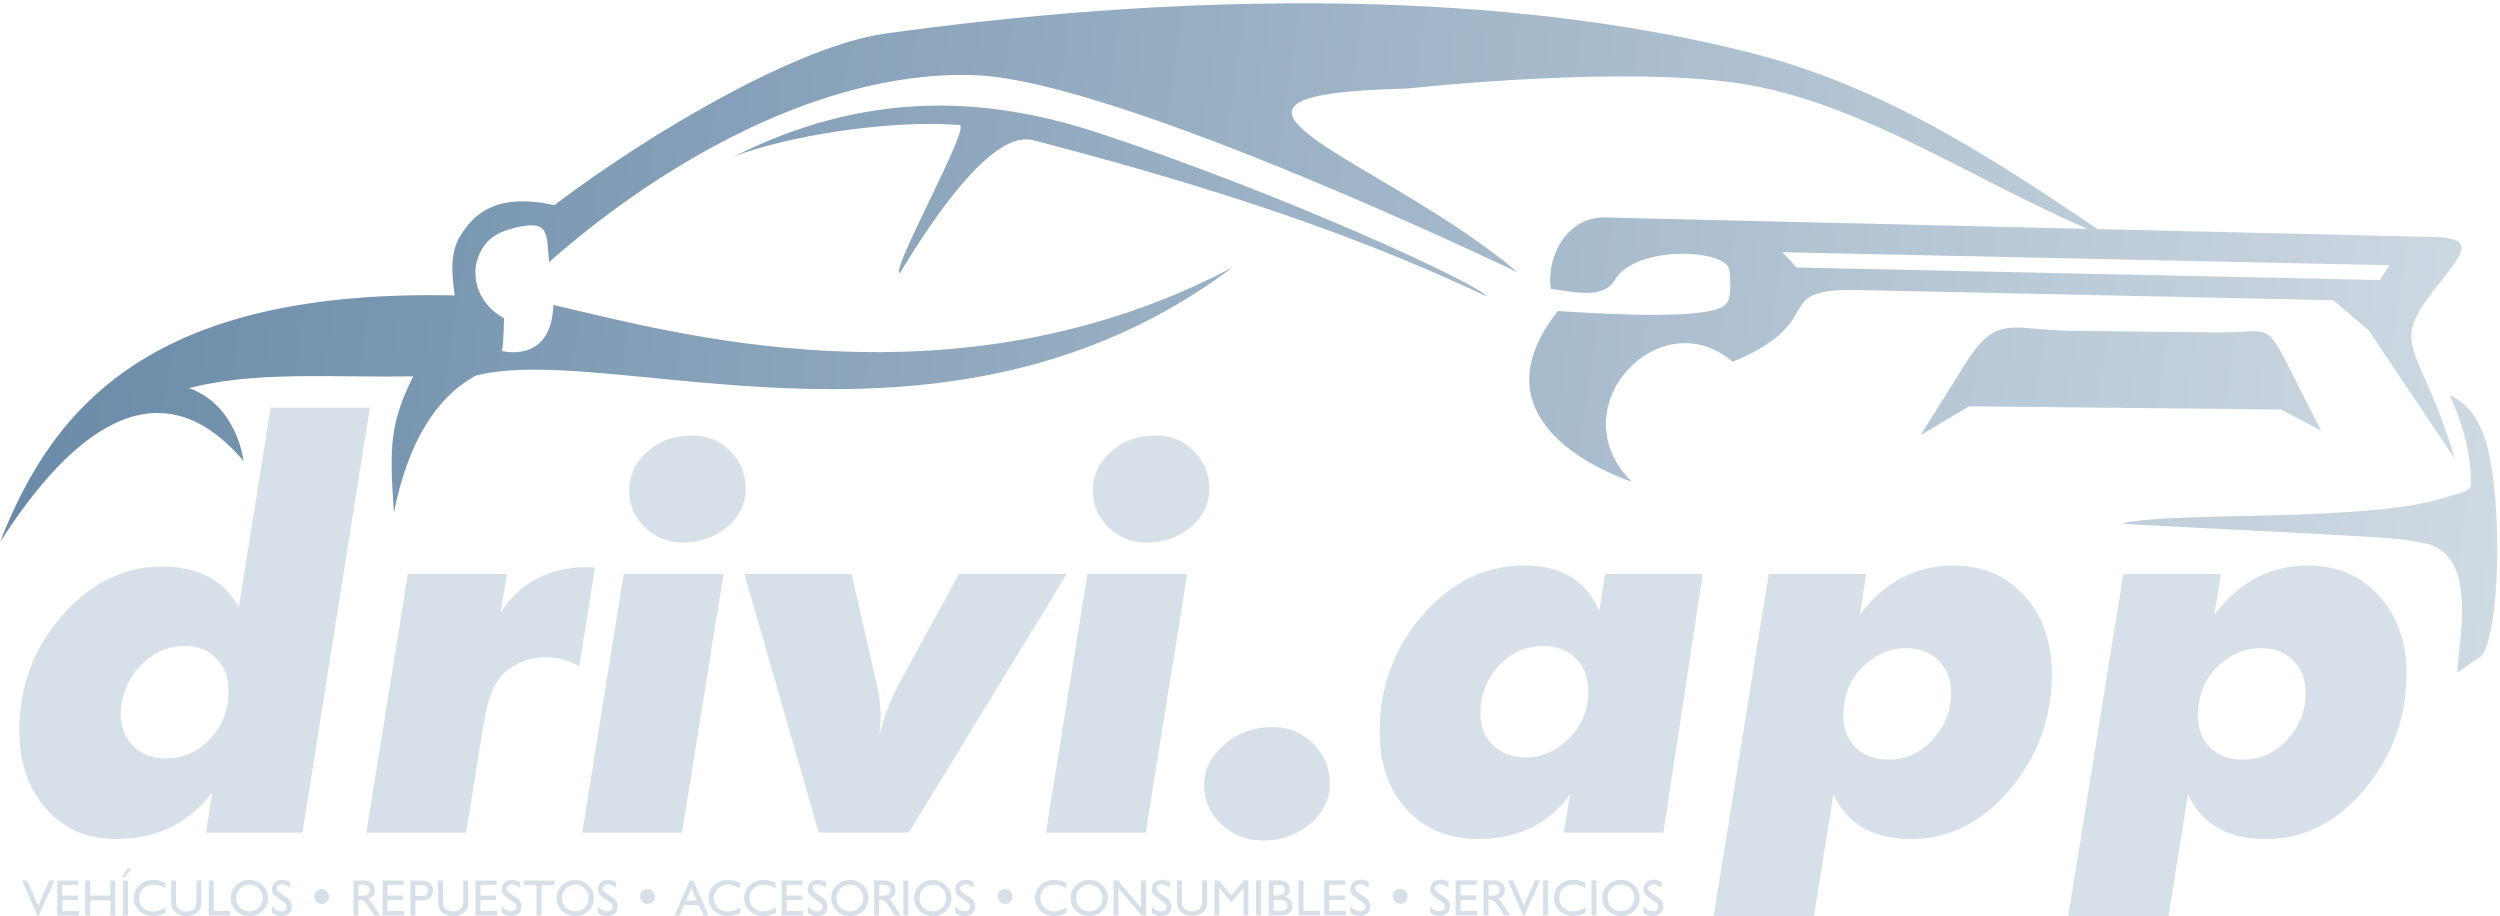 <?xml version="1.0" encoding="UTF-8"?><svg id="Capa_1" xmlns="http://www.w3.org/2000/svg" xmlns:xlink="http://www.w3.org/1999/xlink" viewBox="0 0 527.46 193.27"><defs><clipPath id="clippath"><path d="M516.79,83.33c4.81,2.12,6.69,6.55,7.75,10.05,1.06,3.51,1.75,8.66,2.09,14.25,.84,13.79-.5,30.27-3.95,31.36l-4.18,2.91c-.36-4.16,5.09-24.52-6.58-27.19-2.48-.57-5.44-1.02-8.96-1.24-22.65-1.43-56.4-2.8-55.25-3.06,11.48-2.62,52.7-.05,68.87-5.67,1.99-.69,4.69-.93,4.73-2.47,.16-5.81-1.48-12.5-4.52-18.92M154.94,32.99c27.15-13.62,52.21-13.08,76.94-4.91,39.01,12.89,80.56,32,81.74,34.46-32.09-15.33-66.63-25.38-95.33-32.89-3.04-.8-10.6-1.41-28.45,27.98-2.05-.49,15.1-31.05,12.6-31.25-15.12-1.21-37,2.48-47.5,6.62Zm349.19,22.96l-2.01,3.13-123.07-2.64-2.98-3.23,128.06,2.75ZM186.57,7.12c-17.51,2.44-48.08,19.89-69.62,36.16-12.93-2.84-17.31,2.51-19.76,6.36-2.39,3.75-1.84,8.55-1.25,12.69C33.35,60.96,11.53,84.55,0,114.42c11.85-18.62,31.58-40.54,51.4-17.13,0,0-1.32-11.82-11.52-15.4,1.44-.37,2.89-.69,4.35-.96,12.94-2.4,26.95-1.28,42.94-1.52-4.83,9.85-5.06,14.43-4.06,28.72,2.94-14.64,8.74-24.2,17.28-28.89,9.43-2.4,23.3-.86,39.8,.74,34.05,3.3,79.3,6.85,119.88-23.58-58.6,30.94-118.62,13.57-143.32,7.94-.41,12.55-10.88,9.7-10.88,9.7,.39-.84,.46-6.9,.46-6.9-6.74-3.73-7.7-11.49-3.49-16.12,1.29-1.42,3.16-2.27,5.42-2.86,8.05-2.13,6.92,1.41,7.61,7.13,19.53-17.32,54.64-40.64,89.8-39.43,30.27,1.05,114.56,41.61,114.56,41.61-28.79-24.34-77.34-37.51-23.33-38.79,0,0,48.81-5.41,73.54-.49,23.96,4.77,44.96,19.18,69.96,30.1l-100.95-2.39c-8.99-.62-13.2,8.38-12.28,15.04,4.29,.52,11.06,2.4,13.56-1.9,4.28-7.38,23.84-6.65,24.19-1.85,.27,3.73,.25,5.79-.79,6.96-2.98,3.35-23.21,2.24-35.45,1.47-17.7,22.48,8.56,33.57,15.58,36.02-15.67-15.66,5.99-38.47,21.3-25.31,20.7-8.51,7.48-15.55,26.39-15.14l100.34,2.15,7.48,6.38,18.17,27.12c-6.8-23.02-13.32-23.27-5.89-33.66,5.91-8.26,12.23-12.91,1.48-13.17l-70.95-1.68c-22.83-15.34-45.1-30-72.93-37.11-27.1-6.92-56.03-9.81-83.66-10.41-38.58-.83-74.6,2.84-99.41,6.3Zm281.36,63.01l-30.62-.32c-2.69-.03-4.95-.2-6.9-.37-7.58-.66-10.44-1.22-15.89,7.49l-9.32,14.9,10.26-6.11c21.94,.23,43.87,.45,65.81,.68l8.43,4.46-7.11-14.02c-2.93-5.77-3.86-6.88-6.78-6.95-1.7-.04-4.06,.28-7.88,.24Z" clip-rule="evenodd" fill="none"/></clipPath><linearGradient id="Degradado_sin_nombre" x1="568.83" y1="115.23" x2="-1.14" y2="32.5" gradientUnits="userSpaceOnUse"><stop offset="0" stop-color="#d7e0e8"/><stop offset="1" stop-color="#6889a7"/></linearGradient></defs><g clip-path="url(#clippath)"><rect width="527.46" height="141.89" fill="url(#Degradado_sin_nombre)"/></g><path d="M436.37,193.27l11.61-72.16h20.6l-1.37,8.55c5.23-6.9,11.8-10.35,19.69-10.35,6.15,0,11.15,2.12,15.02,6.36,3.87,4.24,5.8,9.73,5.8,16.48,0,9.22-2.94,17.34-8.82,24.36-5.88,7.01-12.84,10.52-20.88,10.52s-13.5-3.15-16.39-9.45l-4.1,25.7h-21.17Zm40.63-56.52c-3.19,0-6.03,1.12-8.54,3.37-2.5,2.1-4.02,4.88-4.55,8.33l-.23,2.25c0,2.93,.87,5.25,2.62,6.98,1.74,1.73,4.06,2.59,6.94,2.59,3.57,0,6.66-1.39,9.27-4.16,2.62-2.77,3.93-6.08,3.93-9.9,0-2.85-.87-5.14-2.62-6.86-1.74-1.73-4.02-2.59-6.83-2.59Z" fill="#d7e0e8" fill-rule="evenodd"/><path d="M361.56,193.27l11.61-72.16h20.6l-1.37,8.55c5.24-6.9,11.8-10.35,19.69-10.35,6.15,0,11.15,2.12,15.02,6.36,3.87,4.24,5.8,9.73,5.8,16.48,0,9.22-2.94,17.34-8.82,24.36-5.88,7.01-12.84,10.52-20.88,10.52s-13.5-3.15-16.39-9.45l-4.1,25.7h-21.17Zm40.63-56.52c-3.19,0-6.03,1.12-8.54,3.37-2.5,2.1-4.02,4.88-4.55,8.33l-.23,2.25c0,2.93,.87,5.25,2.62,6.98,1.74,1.73,4.06,2.59,6.94,2.59,3.57,0,6.66-1.39,9.27-4.16,2.62-2.77,3.93-6.08,3.93-9.9,0-2.85-.87-5.14-2.62-6.86-1.74-1.73-4.02-2.59-6.83-2.59Z" fill="#d7e0e8" fill-rule="evenodd"/><path d="M337.4,128.87l1.25-7.76h20.6l-8.31,54.56h-21.05l1.37-8.1c-4.48,6.3-10.93,9.45-19.35,9.45-6.22,0-11.25-2.06-15.08-6.19-3.83-4.13-5.75-9.64-5.75-16.54,0-9.38,3.03-17.55,9.1-24.53,6.07-6.97,13.16-10.46,21.28-10.46s13.12,3.19,15.93,9.56m-11.84,7.43c-3.19,0-5.99,1.09-8.42,3.26-2.43,2.17-3.98,5.02-4.67,8.55l-.11,2.48c0,2.77,.89,5.01,2.67,6.69,1.78,1.69,4.08,2.53,6.89,2.53,3.49,0,6.56-1.37,9.22-4.11,2.66-2.74,3.98-5.98,3.98-9.73,0-2.93-.87-5.27-2.62-7.03-1.74-1.76-4.06-2.64-6.94-2.64Z" fill="#d7e0e8" fill-rule="evenodd"/><path d="M254.06,165.66c0-3.3,1.42-6.17,4.27-8.61,2.85-2.44,6.24-3.66,10.19-3.66,3.34,0,6.18,1.16,8.53,3.49,2.35,2.32,3.53,5.14,3.53,8.44s-1.38,6.13-4.15,8.49c-2.77,2.36-6.09,3.54-9.96,3.54-3.34,0-6.24-1.12-8.71-3.37-2.47-2.25-3.7-5.03-3.7-8.33" fill="#d7e0e8" fill-rule="evenodd"/><path d="M230.58,103.45c0-3.15,1.27-5.87,3.81-8.16,2.54-2.29,5.71-3.43,9.5-3.43,3.11,0,5.77,1.09,7.97,3.26,2.2,2.18,3.3,4.84,3.3,7.99s-1.31,5.92-3.93,8.1c-2.62,2.18-5.75,3.26-9.39,3.26-3.11,0-5.77-1.07-7.97-3.21-2.2-2.14-3.3-4.74-3.3-7.82m-9.9,72.23l8.76-54.56h21.05l-8.76,54.56h-21.05Z" fill="#d7e0e8" fill-rule="evenodd"/><path d="M157.03,121.11h22.65l5.12,22.5c.68,2.92,1.02,5.4,1.02,7.42l-.23,3.82c.99-3.97,2.47-7.72,4.44-11.25l12.29-22.5h22.76l-33.34,54.56h-19l-15.7-54.56Z" fill="#d7e0e8" fill-rule="evenodd"/><path d="M132.75,103.45c0-3.15,1.27-5.87,3.81-8.16,2.54-2.29,5.71-3.43,9.5-3.43,3.11,0,5.77,1.09,7.97,3.26,2.2,2.18,3.3,4.84,3.3,7.99s-1.31,5.92-3.93,8.1c-2.62,2.18-5.75,3.26-9.39,3.26-3.11,0-5.77-1.07-7.97-3.21-2.2-2.14-3.3-4.74-3.3-7.82m-9.9,72.23l8.76-54.56h21.05l-8.76,54.56h-21.05Z" fill="#d7e0e8" fill-rule="evenodd"/><path d="M77.29,175.67l8.76-54.56h20.94l-1.37,8.1c4.17-6.37,10.28-9.56,18.32-9.56l1.59,.11-3.3,20.81c-2.35-1.27-4.63-1.91-6.83-1.91-3.03,0-5.77,.86-8.19,2.59-2.43,1.73-4.1,5.21-5.01,10.46l-3.87,23.96h-21.05Z" fill="#d7e0e8" fill-rule="evenodd"/><path d="M50.39,128.09l6.71-42.08h20.94l-14.23,89.66h-20.37l1.37-8.55c-4.93,6.6-11.72,9.9-20.37,9.9-6.07,0-10.98-2.14-14.74-6.41-3.76-4.27-5.63-9.79-5.63-16.54,0-9.23,3.02-17.29,9.05-24.19,6.03-6.9,13.07-10.35,21.11-10.35,7.59,0,12.97,2.85,16.16,8.55m-11.61,8.21c-3.03,0-5.8,1.12-8.31,3.37-2.5,2.25-4.1,5.06-4.78,8.44l-.23,2.14c0,3,.87,5.38,2.62,7.14,1.75,1.76,4.06,2.64,6.94,2.64,3.64,0,6.75-1.39,9.33-4.16,2.58-2.77,3.87-6.11,3.87-10.01,0-2.93-.87-5.25-2.62-6.97-1.59-1.73-3.87-2.59-6.83-2.59Z" fill="#d7e0e8" fill-rule="evenodd"/><path d="M279.4,193.14v-7.39h4.45v.94h-3.4v2.24h3.3v.95h-3.3v2.31h3.51v.95h-4.56Zm-5.43,0v-7.39h1.05v6.44h3.52v.95h-4.57Zm-5.25-4.22h.71c.54,0,.94-.1,1.2-.29,.26-.19,.39-.49,.39-.89,0-.36-.1-.63-.31-.79-.21-.17-.54-.25-.99-.25h-1.01v2.22Zm-1.05,4.22v-7.39h2.16c.74,0,1.31,.17,1.7,.5,.4,.34,.6,.81,.6,1.43,0,.38-.09,.7-.27,.95-.18,.25-.45,.45-.82,.59,.54,.13,.95,.36,1.25,.69,.29,.34,.44,.74,.44,1.22,0,.61-.22,1.1-.67,1.47-.45,.36-1.06,.55-1.83,.55h-2.57Zm1.05-3.26v2.29h1.41c.51,0,.89-.09,1.13-.27,.24-.18,.36-.47,.36-.85s-.13-.7-.4-.89c-.27-.19-.68-.28-1.25-.28h-1.24Zm-3.72,3.26v-7.39h1.06v7.39h-1.06Zm-8.78,0v-7.39h.92l2.66,3.1,2.66-3.1h.92v7.39h-1.03v-5.77l-2.56,2.98-2.55-2.98v5.77h-1.03Zm-7.91-7.39h1.05v4.24c0,.47,.03,.81,.08,1,.05,.2,.14,.37,.26,.51,.22,.26,.48,.45,.78,.58,.3,.13,.64,.19,1.02,.19,.64,0,1.16-.17,1.55-.5,.39-.33,.59-.77,.59-1.31v-4.72h1.05v4.75c0,.82-.29,1.49-.88,2-.59,.51-1.35,.77-2.3,.77-.56,0-1.07-.1-1.52-.3-.45-.2-.83-.49-1.14-.87-.19-.23-.32-.48-.4-.76-.08-.28-.12-.71-.12-1.3v-4.29Zm-5.33,6.82v-1.39c.34,.38,.65,.66,.96,.83,.3,.17,.63,.25,.97,.25,.37,0,.66-.08,.87-.26,.21-.17,.32-.4,.32-.69,0-.24-.07-.45-.21-.63-.14-.18-.48-.44-1.02-.78-.84-.54-1.36-.96-1.57-1.25-.21-.3-.32-.65-.32-1.06,0-.58,.2-1.05,.61-1.42,.41-.37,.93-.55,1.57-.55,.29,0,.57,.04,.84,.12,.28,.08,.56,.21,.84,.38v1.2c-.32-.26-.62-.45-.9-.57-.27-.12-.55-.18-.82-.18-.33,0-.6,.08-.81,.25-.21,.16-.31,.38-.31,.63,0,.37,.43,.82,1.3,1.36l.16,.1c.71,.44,1.17,.83,1.39,1.16,.22,.34,.33,.75,.33,1.25,0,.56-.2,1.03-.61,1.4-.41,.37-.93,.55-1.57,.55-.4,0-.76-.06-1.08-.17-.32-.11-.63-.29-.93-.54Zm-8.04,.58v-7.39h.92l4.87,5.74v-5.74h1.05v7.39h-.94l-4.85-5.74v5.74h-1.05Zm-9.07-3.73c0-.49,.1-.97,.3-1.44,.2-.47,.49-.88,.86-1.23,.38-.36,.8-.64,1.28-.83,.47-.19,.98-.28,1.5-.28s1.04,.1,1.52,.29c.48,.19,.9,.47,1.27,.83,.38,.37,.67,.79,.87,1.25,.19,.46,.29,.96,.29,1.49,0,.5-.1,.99-.3,1.45-.2,.46-.48,.87-.85,1.22-.38,.37-.81,.64-1.29,.83-.47,.19-.98,.28-1.52,.28s-1.03-.1-1.51-.29c-.48-.19-.9-.47-1.27-.82-.38-.37-.67-.79-.86-1.25-.2-.47-.29-.96-.29-1.49Zm1.13,.04c0,.38,.07,.74,.21,1.08,.14,.34,.34,.64,.61,.91,.26,.26,.56,.47,.91,.61,.35,.14,.71,.21,1.09,.21s.75-.07,1.09-.21c.34-.14,.64-.34,.91-.62,.26-.27,.47-.57,.61-.91,.14-.34,.21-.7,.21-1.08s-.07-.73-.21-1.07c-.14-.34-.35-.64-.62-.92-.26-.27-.57-.48-.91-.62-.34-.14-.7-.21-1.08-.21s-.72,.07-1.07,.22c-.34,.14-.65,.35-.93,.62-.26,.26-.47,.56-.61,.9-.14,.34-.21,.71-.21,1.09Zm-1.94,1.94v1.19c-.43,.23-.87,.4-1.32,.51-.45,.12-.89,.18-1.34,.18s-.83-.06-1.21-.17c-.38-.11-.75-.28-1.09-.49-.55-.36-.98-.82-1.28-1.38-.3-.56-.46-1.17-.46-1.82,0-.5,.1-.98,.3-1.44,.2-.47,.49-.88,.86-1.22,.4-.37,.84-.65,1.33-.84,.49-.19,1.03-.28,1.63-.28,.42,0,.83,.05,1.24,.14,.41,.1,.84,.25,1.28,.45v1.15c-.47-.25-.91-.44-1.32-.56-.41-.12-.81-.18-1.2-.18-.86,0-1.58,.27-2.14,.81-.56,.54-.85,1.21-.85,2.02s.28,1.47,.83,2.01c.56,.54,1.25,.81,2.09,.81,.43,0,.87-.07,1.31-.22,.44-.14,.89-.36,1.34-.66Zm-14.58-2.27c0-.43,.15-.8,.46-1.1,.31-.3,.68-.45,1.11-.45s.8,.15,1.1,.46c.3,.3,.46,.67,.46,1.1s-.15,.8-.46,1.11c-.31,.31-.68,.46-1.11,.46s-.8-.15-1.1-.46c-.3-.31-.45-.68-.45-1.11Zm-8.93,3.45v-1.39c.34,.38,.65,.66,.96,.83,.3,.17,.63,.25,.97,.25,.37,0,.66-.08,.87-.26,.21-.17,.32-.4,.32-.69,0-.24-.07-.45-.21-.63-.14-.18-.48-.44-1.02-.78-.84-.54-1.36-.96-1.57-1.25-.21-.3-.32-.65-.32-1.06,0-.58,.2-1.05,.61-1.42,.41-.37,.93-.55,1.57-.55,.29,0,.57,.04,.84,.12,.28,.08,.56,.21,.84,.38v1.2c-.32-.26-.62-.45-.9-.57-.27-.12-.55-.18-.82-.18-.33,0-.6,.08-.81,.25-.21,.16-.31,.38-.31,.63,0,.37,.43,.82,1.3,1.36l.16,.1c.71,.44,1.17,.83,1.39,1.16,.22,.34,.33,.75,.33,1.25,0,.56-.2,1.03-.61,1.4-.41,.37-.93,.55-1.57,.55-.4,0-.76-.06-1.08-.17-.32-.11-.63-.29-.93-.54Zm-8.69-3.15c0-.49,.1-.97,.3-1.44,.2-.47,.49-.88,.86-1.23,.38-.36,.8-.64,1.28-.83,.47-.19,.98-.28,1.5-.28s1.04,.1,1.52,.29c.48,.19,.9,.47,1.27,.83,.38,.37,.67,.79,.87,1.25,.19,.46,.29,.96,.29,1.49,0,.5-.1,.99-.3,1.45-.2,.46-.48,.87-.85,1.22-.38,.37-.81,.64-1.29,.83-.47,.19-.98,.28-1.52,.28s-1.03-.1-1.51-.29c-.48-.19-.9-.47-1.27-.82-.38-.37-.67-.79-.86-1.25-.2-.47-.29-.96-.29-1.49Zm1.13,.04c0,.38,.07,.74,.21,1.08,.14,.34,.34,.64,.61,.91,.26,.26,.56,.47,.91,.61,.35,.14,.71,.21,1.09,.21s.75-.07,1.09-.21c.34-.14,.64-.34,.91-.62,.26-.27,.47-.57,.61-.91,.14-.34,.21-.7,.21-1.08s-.07-.73-.21-1.07c-.14-.34-.35-.64-.62-.92-.26-.27-.57-.48-.91-.62-.34-.14-.7-.21-1.08-.21s-.72,.07-1.07,.22c-.34,.14-.65,.35-.93,.62-.26,.26-.47,.56-.61,.9-.14,.34-.21,.71-.21,1.09Zm-3.4,3.69v-7.39h1.06v7.39h-1.06Zm-5.1-4.19h.88c.49,0,.86-.1,1.11-.28,.24-.19,.37-.48,.37-.87s-.12-.69-.35-.88c-.23-.18-.61-.27-1.12-.27h-.88v2.31Zm-1.06,4.19v-7.39h2.16c.75,0,1.32,.18,1.73,.53,.41,.35,.61,.85,.61,1.5,0,.49-.11,.88-.33,1.17-.22,.3-.57,.52-1.06,.67,.12,.07,.24,.15,.35,.27,.11,.11,.25,.3,.42,.56l1.79,2.7h-1.28l-1.27-1.94c-.38-.58-.69-.96-.92-1.12-.23-.16-.51-.24-.84-.24h-.32v3.3h-1.06Zm-9.06-3.73c0-.49,.1-.97,.3-1.44,.2-.47,.49-.88,.86-1.23,.38-.36,.8-.64,1.28-.83,.47-.19,.98-.28,1.5-.28s1.04,.1,1.52,.29c.48,.19,.9,.47,1.27,.83,.38,.37,.67,.79,.87,1.25,.19,.46,.29,.96,.29,1.49,0,.5-.1,.99-.3,1.45-.2,.46-.48,.87-.85,1.22-.38,.37-.81,.64-1.29,.83-.47,.19-.98,.28-1.52,.28s-1.03-.1-1.51-.29c-.48-.19-.9-.47-1.27-.82-.38-.37-.67-.79-.86-1.25-.2-.47-.29-.96-.29-1.49Zm1.13,.04c0,.38,.07,.74,.21,1.08,.14,.34,.34,.64,.61,.91,.26,.26,.56,.47,.91,.61,.35,.14,.71,.21,1.09,.21s.75-.07,1.09-.21c.34-.14,.64-.34,.91-.62,.26-.27,.47-.57,.61-.91,.14-.34,.21-.7,.21-1.08s-.07-.73-.21-1.07c-.14-.34-.35-.64-.62-.92-.26-.27-.57-.48-.91-.62-.34-.14-.7-.21-1.08-.21s-.72,.07-1.07,.22c-.34,.14-.65,.35-.93,.62-.26,.26-.47,.56-.61,.9-.14,.34-.21,.71-.21,1.09Zm-6.09,3.11v-1.39c.34,.38,.65,.66,.96,.83,.3,.17,.63,.25,.97,.25,.37,0,.66-.08,.87-.26,.21-.17,.32-.4,.32-.69,0-.24-.07-.45-.21-.63-.14-.18-.48-.44-1.02-.78-.84-.54-1.36-.96-1.57-1.25-.21-.3-.32-.65-.32-1.06,0-.58,.2-1.05,.61-1.42,.41-.37,.93-.55,1.57-.55,.29,0,.57,.04,.84,.12,.28,.08,.56,.21,.84,.38v1.2c-.32-.26-.62-.45-.9-.57-.27-.12-.55-.18-.82-.18-.33,0-.6,.08-.81,.25-.21,.16-.31,.38-.31,.63,0,.37,.43,.82,1.3,1.36l.16,.1c.71,.44,1.17,.83,1.39,1.16,.22,.34,.33,.75,.33,1.25,0,.56-.2,1.03-.61,1.4-.41,.37-.93,.55-1.57,.55-.4,0-.76-.06-1.08-.17-.32-.11-.63-.29-.93-.54Zm-5.51,.58v-7.39h4.45v.94h-3.4v2.24h3.3v.95h-3.3v2.31h3.51v.95h-4.56Zm-1.21-1.75v1.19c-.43,.23-.87,.4-1.32,.51-.45,.12-.89,.18-1.34,.18s-.83-.06-1.21-.17c-.38-.11-.75-.28-1.09-.49-.55-.36-.98-.82-1.28-1.38-.3-.56-.46-1.17-.46-1.82,0-.5,.1-.98,.3-1.44,.2-.47,.49-.88,.86-1.22,.4-.37,.84-.65,1.33-.84,.49-.19,1.03-.28,1.63-.28,.42,0,.83,.05,1.24,.14,.41,.1,.84,.25,1.28,.45v1.15c-.47-.25-.91-.44-1.32-.56-.41-.12-.81-.18-1.2-.18-.86,0-1.58,.27-2.14,.81-.56,.54-.85,1.21-.85,2.02s.28,1.47,.83,2.01c.56,.54,1.25,.81,2.09,.81,.43,0,.87-.07,1.31-.22,.44-.14,.89-.36,1.34-.66Zm-7.51,0v1.19c-.43,.23-.87,.4-1.32,.51-.45,.12-.89,.18-1.34,.18s-.83-.06-1.21-.17c-.38-.11-.75-.28-1.09-.49-.55-.36-.98-.82-1.28-1.38-.3-.56-.46-1.17-.46-1.82,0-.5,.1-.98,.3-1.44,.2-.47,.49-.88,.86-1.22,.4-.37,.84-.65,1.33-.84,.49-.19,1.03-.28,1.63-.28,.42,0,.83,.05,1.24,.14,.41,.1,.84,.25,1.28,.45v1.15c-.47-.25-.91-.44-1.32-.56-.41-.12-.81-.18-1.2-.18-.86,0-1.58,.27-2.14,.81-.56,.54-.85,1.21-.85,2.02s.28,1.47,.83,2.01c.56,.54,1.25,.81,2.09,.81,.43,0,.87-.07,1.31-.22,.44-.14,.89-.36,1.34-.66Zm-13.88,1.75l3.2-7.39h.77l3.25,7.39h-1.09l-.95-2.18h-3.15l-.94,2.18h-1.08Zm2.44-3.13h2.3l-1.17-2.66-1.14,2.66Zm-9.69-.9c0-.43,.15-.8,.46-1.1,.31-.3,.68-.45,1.11-.45s.8,.15,1.1,.46c.31,.3,.46,.67,.46,1.1s-.15,.8-.46,1.11c-.31,.31-.68,.46-1.11,.46s-.8-.15-1.1-.46c-.3-.31-.45-.68-.45-1.11Zm-8.93,3.45v-1.39c.34,.38,.65,.66,.96,.83,.3,.17,.63,.25,.97,.25,.37,0,.66-.08,.87-.26,.21-.17,.32-.4,.32-.69,0-.24-.07-.45-.21-.63-.14-.18-.48-.44-1.02-.78-.84-.54-1.36-.96-1.57-1.25-.21-.3-.32-.65-.32-1.06,0-.58,.2-1.05,.61-1.42,.41-.37,.93-.55,1.57-.55,.29,0,.57,.04,.84,.12,.28,.08,.56,.21,.84,.38v1.2c-.32-.26-.62-.45-.9-.57-.27-.12-.55-.18-.82-.18-.33,0-.6,.08-.81,.25-.21,.16-.31,.38-.31,.63,0,.37,.43,.82,1.3,1.36l.16,.1c.71,.44,1.17,.83,1.39,1.16,.22,.34,.33,.75,.33,1.25,0,.56-.2,1.03-.61,1.4-.41,.37-.93,.55-1.57,.55-.4,0-.76-.06-1.08-.17-.32-.11-.63-.29-.93-.54Zm-8.69-3.15c0-.49,.1-.97,.3-1.44,.2-.47,.49-.88,.86-1.23,.38-.36,.8-.64,1.28-.83,.47-.19,.98-.28,1.5-.28s1.04,.1,1.52,.29c.48,.19,.9,.47,1.27,.83,.38,.37,.67,.79,.87,1.25,.19,.46,.29,.96,.29,1.49,0,.5-.1,.99-.3,1.45-.2,.46-.48,.87-.85,1.22-.38,.37-.81,.64-1.29,.83-.47,.19-.98,.28-1.52,.28s-1.03-.1-1.51-.29c-.48-.19-.9-.47-1.27-.82-.38-.37-.67-.79-.86-1.25-.2-.47-.29-.96-.29-1.49Zm1.13,.04c0,.38,.07,.74,.21,1.08,.14,.34,.34,.64,.61,.91,.26,.26,.56,.47,.91,.61,.35,.14,.71,.21,1.09,.21s.75-.07,1.09-.21c.34-.14,.64-.34,.91-.62,.26-.27,.47-.57,.61-.91,.14-.34,.21-.7,.21-1.08s-.07-.73-.21-1.07c-.14-.34-.35-.64-.62-.92-.26-.27-.57-.48-.91-.62-.34-.14-.7-.21-1.08-.21s-.72,.07-1.07,.22c-.34,.14-.65,.35-.93,.62-.26,.26-.47,.56-.61,.9-.14,.34-.21,.71-.21,1.09Zm-5.36,3.69v-6.43h-2.72v-.96h6.48v.96h-2.72v6.43h-1.05Zm-7.37-.58v-1.39c.34,.38,.65,.66,.96,.83,.3,.17,.63,.25,.97,.25,.37,0,.66-.08,.87-.26,.21-.17,.32-.4,.32-.69,0-.24-.07-.45-.21-.63-.14-.18-.48-.44-1.02-.78-.84-.54-1.36-.96-1.57-1.25-.21-.3-.32-.65-.32-1.06,0-.58,.2-1.05,.61-1.42,.41-.37,.93-.55,1.57-.55,.29,0,.57,.04,.84,.12,.28,.08,.56,.21,.84,.38v1.2c-.32-.26-.62-.45-.9-.57-.27-.12-.55-.18-.82-.18-.33,0-.6,.08-.81,.25-.21,.16-.31,.38-.31,.63,0,.37,.43,.82,1.3,1.36l.16,.1c.71,.44,1.17,.83,1.39,1.16,.22,.34,.33,.75,.33,1.25,0,.56-.2,1.03-.61,1.4-.41,.37-.93,.55-1.57,.55-.4,0-.76-.06-1.08-.17-.32-.11-.63-.29-.93-.54Zm-5.51,.58v-7.39h4.45v.94h-3.4v2.24h3.3v.95h-3.3v2.31h3.51v.95h-4.56Zm-7.91-7.39h1.05v4.24c0,.47,.03,.81,.08,1,.05,.2,.14,.37,.26,.51,.22,.26,.48,.45,.78,.58,.3,.13,.64,.19,1.02,.19,.64,0,1.16-.17,1.55-.5,.39-.33,.59-.77,.59-1.31v-4.72h1.05v4.75c0,.82-.29,1.49-.88,2-.59,.51-1.35,.77-2.3,.77-.56,0-1.07-.1-1.52-.3-.45-.2-.83-.49-1.14-.87-.19-.23-.32-.48-.4-.76-.08-.28-.12-.71-.12-1.3v-4.29Zm-5.82,7.39v-7.39h2.31c.77,0,1.37,.19,1.81,.56,.43,.37,.65,.89,.65,1.55s-.22,1.17-.65,1.54c-.43,.37-1.04,.56-1.81,.56h-1.26v3.18h-1.05Zm1.05-4.12h1.15c.51,0,.89-.09,1.12-.27,.23-.18,.35-.48,.35-.88s-.12-.7-.35-.88c-.23-.19-.6-.28-1.12-.28h-1.15v2.32Zm-6.94,4.12v-7.39h4.45v.94h-3.4v2.24h3.3v.95h-3.3v2.31h3.51v.95h-4.56Zm-5.07-4.19h.88c.49,0,.86-.1,1.11-.28,.24-.19,.37-.48,.37-.87s-.12-.69-.35-.88c-.23-.18-.61-.27-1.12-.27h-.88v2.31Zm-1.06,4.19v-7.39h2.16c.75,0,1.32,.18,1.73,.53,.41,.35,.61,.85,.61,1.5,0,.49-.11,.88-.33,1.17-.22,.3-.57,.52-1.06,.67,.12,.07,.24,.15,.35,.27,.11,.11,.25,.3,.42,.56l1.79,2.7h-1.28l-1.27-1.94c-.38-.58-.69-.96-.92-1.12-.23-.16-.51-.24-.84-.24h-.32v3.3h-1.06Zm-8.27-4.03c0-.43,.15-.8,.46-1.1s.68-.45,1.11-.45,.8,.15,1.1,.46c.31,.3,.46,.67,.46,1.1s-.15,.8-.46,1.11c-.31,.31-.68,.46-1.11,.46s-.8-.15-1.1-.46c-.3-.31-.45-.68-.45-1.11Zm-8.93,3.45v-1.39c.34,.38,.65,.66,.96,.83,.3,.17,.63,.25,.97,.25,.37,0,.66-.08,.87-.26,.21-.17,.32-.4,.32-.69,0-.24-.07-.45-.21-.63-.14-.18-.48-.44-1.02-.78-.84-.54-1.36-.96-1.57-1.25-.21-.3-.32-.65-.32-1.06,0-.58,.2-1.05,.61-1.42,.41-.37,.93-.55,1.57-.55,.29,0,.57,.04,.84,.12,.28,.08,.56,.21,.84,.38v1.2c-.32-.26-.62-.45-.9-.57-.27-.12-.55-.18-.82-.18-.33,0-.6,.08-.81,.25-.21,.16-.31,.38-.31,.63,0,.37,.43,.82,1.3,1.36l.16,.1c.71,.44,1.17,.83,1.39,1.16,.22,.34,.33,.75,.33,1.25,0,.56-.2,1.03-.61,1.4-.41,.37-.93,.55-1.57,.55-.4,0-.76-.06-1.08-.17-.32-.11-.63-.29-.93-.54Zm-8.69-3.15c0-.49,.1-.97,.3-1.44,.2-.47,.49-.88,.86-1.23,.38-.36,.8-.64,1.28-.83,.47-.19,.98-.28,1.5-.28s1.04,.1,1.52,.29c.48,.19,.9,.47,1.27,.83,.38,.37,.67,.79,.87,1.25,.19,.46,.29,.96,.29,1.49,0,.5-.1,.99-.3,1.45-.2,.46-.48,.87-.85,1.22-.38,.37-.81,.64-1.29,.83-.47,.19-.98,.28-1.52,.28s-1.03-.1-1.51-.29c-.48-.19-.9-.47-1.27-.82-.38-.37-.67-.79-.86-1.25-.2-.47-.29-.96-.29-1.49Zm1.13,.04c0,.38,.07,.74,.21,1.08,.14,.34,.34,.64,.61,.91,.26,.26,.56,.47,.91,.61,.35,.14,.71,.21,1.09,.21s.75-.07,1.09-.21c.34-.14,.64-.34,.91-.62,.26-.27,.47-.57,.61-.91,.14-.34,.21-.7,.21-1.08s-.07-.73-.21-1.07c-.14-.34-.35-.64-.62-.92-.26-.27-.57-.48-.91-.62-.34-.14-.7-.21-1.08-.21s-.72,.07-1.07,.22c-.34,.14-.65,.35-.93,.62-.26,.26-.47,.56-.61,.9-.14,.34-.21,.71-.21,1.09Zm-5.77,3.69v-7.39h1.05v6.44h3.52v.95h-4.57Zm-7.94-7.39h1.05v4.24c0,.47,.03,.81,.08,1,.05,.2,.14,.37,.26,.51,.22,.26,.48,.45,.78,.58,.3,.13,.64,.19,1.02,.19,.64,0,1.16-.17,1.55-.5,.39-.33,.59-.77,.59-1.31v-4.72h1.05v4.75c0,.82-.29,1.49-.88,2-.59,.51-1.35,.77-2.3,.77-.56,0-1.07-.1-1.52-.3-.45-.2-.83-.49-1.14-.87-.19-.23-.32-.48-.4-.76-.08-.28-.12-.71-.12-1.3v-4.29Zm-1.17,5.64v1.19c-.43,.23-.87,.4-1.32,.51-.45,.12-.89,.18-1.34,.18s-.83-.06-1.21-.17c-.38-.11-.75-.28-1.09-.49-.55-.36-.98-.82-1.28-1.38-.3-.56-.46-1.17-.46-1.82,0-.5,.1-.98,.3-1.44,.2-.47,.49-.88,.86-1.22,.4-.37,.84-.65,1.33-.84,.49-.19,1.03-.28,1.63-.28,.42,0,.83,.05,1.24,.14,.41,.1,.84,.25,1.28,.45v1.15c-.47-.25-.91-.44-1.32-.56-.41-.12-.81-.18-1.2-.18-.86,0-1.58,.27-2.14,.81-.56,.54-.85,1.21-.85,2.02s.28,1.47,.83,2.01c.56,.54,1.25,.81,2.09,.81,.43,0,.87-.07,1.31-.22,.44-.14,.89-.36,1.34-.66Zm-9.17-6.35l1.1-1.84h.94l-1.48,1.84h-.56Zm.19,8.11v-7.39h1.06v7.39h-1.06Zm-7.98,0v-7.39h1.05v3.18h4.26v-3.18h1.05v7.39h-1.05v-3.21h-4.26v3.21h-1.05Zm-5.89,0v-7.39h4.45v.94h-3.4v2.24h3.3v.95h-3.3v2.31h3.51v.95h-4.56Zm-4.17,.05l-3.26-7.45h1.11l2.3,5.27,2.35-5.27h1.09l-3.32,7.45h-.27Z" fill="#d7e0e8"/><path d="M346.74,192.56v-1.39c.34,.38,.65,.66,.96,.83,.3,.17,.63,.25,.97,.25,.37,0,.66-.08,.87-.26,.21-.17,.32-.4,.32-.69,0-.24-.07-.45-.21-.63-.14-.18-.48-.44-1.02-.78-.84-.54-1.36-.96-1.58-1.25-.21-.3-.32-.65-.32-1.06,0-.58,.2-1.05,.61-1.42,.41-.37,.93-.55,1.57-.55,.29,0,.57,.04,.84,.12,.28,.08,.56,.21,.84,.38v1.2c-.32-.26-.62-.45-.9-.57-.27-.12-.55-.18-.82-.18-.33,0-.6,.08-.81,.25-.21,.16-.31,.38-.31,.63,0,.37,.43,.82,1.3,1.36l.16,.1c.71,.44,1.17,.83,1.39,1.16,.22,.34,.33,.75,.33,1.25,0,.56-.2,1.03-.61,1.4-.41,.37-.93,.55-1.57,.55-.4,0-.76-.06-1.08-.17-.32-.11-.63-.29-.93-.54m-8.69-3.15c0-.49,.1-.97,.3-1.44,.2-.47,.49-.88,.86-1.23,.38-.36,.8-.64,1.28-.83,.47-.19,.98-.28,1.5-.28s1.04,.1,1.52,.29c.48,.19,.9,.47,1.27,.83,.38,.37,.67,.79,.87,1.25,.19,.46,.29,.96,.29,1.49,0,.5-.1,.99-.3,1.45-.2,.46-.48,.87-.85,1.22-.38,.37-.81,.64-1.29,.83-.47,.19-.98,.28-1.52,.28s-1.03-.1-1.51-.29c-.48-.19-.9-.47-1.27-.82-.38-.37-.67-.79-.86-1.25-.2-.47-.29-.96-.29-1.49Zm1.13,.04c0,.38,.07,.74,.21,1.08,.14,.34,.34,.64,.61,.91,.26,.26,.56,.47,.91,.61,.35,.14,.71,.21,1.09,.21s.75-.07,1.09-.21c.34-.14,.64-.34,.91-.62,.26-.27,.47-.57,.61-.91,.14-.34,.21-.7,.21-1.08s-.07-.73-.21-1.07c-.14-.34-.35-.64-.62-.92-.26-.27-.57-.48-.91-.62-.34-.14-.7-.21-1.08-.21s-.72,.07-1.07,.22c-.34,.14-.65,.35-.93,.62-.26,.26-.47,.56-.61,.9-.14,.34-.21,.71-.21,1.09Zm-3.4,3.69v-7.39h1.06v7.39h-1.06Zm-1.24-1.75v1.19c-.43,.23-.87,.4-1.32,.51-.45,.12-.89,.18-1.34,.18s-.83-.06-1.21-.17c-.38-.11-.75-.28-1.09-.49-.55-.36-.98-.82-1.28-1.38-.3-.56-.46-1.17-.46-1.82,0-.5,.1-.98,.3-1.44,.2-.47,.49-.88,.86-1.22,.4-.37,.84-.65,1.33-.84,.49-.19,1.03-.28,1.63-.28,.42,0,.83,.05,1.24,.14,.41,.1,.84,.25,1.28,.45v1.15c-.47-.25-.91-.44-1.32-.56-.41-.12-.81-.18-1.2-.18-.86,0-1.58,.27-2.14,.81-.56,.54-.85,1.21-.85,2.02s.28,1.47,.83,2.01c.56,.54,1.25,.81,2.09,.81,.43,0,.87-.07,1.31-.22,.44-.14,.89-.36,1.34-.66Zm-8.97,1.75v-7.39h1.06v7.39h-1.06Zm-4.2,.05l-3.26-7.45h1.11l2.3,5.27,2.35-5.27h1.09l-3.32,7.45h-.27Zm-7.32-4.24h.88c.49,0,.86-.1,1.11-.28,.24-.19,.37-.48,.37-.87s-.12-.69-.35-.88c-.23-.18-.61-.27-1.12-.27h-.88v2.31Zm-1.06,4.19v-7.39h2.16c.75,0,1.32,.18,1.73,.53,.41,.35,.61,.85,.61,1.5,0,.49-.11,.88-.33,1.17-.22,.3-.57,.52-1.06,.67,.12,.07,.24,.15,.35,.27,.11,.11,.25,.3,.42,.56l1.79,2.7h-1.28l-1.27-1.94c-.38-.58-.69-.96-.92-1.12-.23-.16-.51-.24-.84-.24h-.32v3.3h-1.06Zm-5.88,0v-7.39h4.45v.94h-3.4v2.24h3.3v.95h-3.3v2.31h3.51v.95h-4.56Zm-5.37-.58v-1.39c.34,.38,.65,.66,.96,.83,.3,.17,.63,.25,.97,.25,.37,0,.66-.08,.87-.26,.21-.17,.32-.4,.32-.69,0-.24-.07-.45-.21-.63-.14-.18-.48-.44-1.02-.78-.84-.54-1.36-.96-1.57-1.25-.21-.3-.32-.65-.32-1.06,0-.58,.2-1.05,.61-1.42,.41-.37,.93-.55,1.57-.55,.29,0,.57,.04,.84,.12,.28,.08,.56,.21,.84,.38v1.2c-.32-.26-.62-.45-.9-.57-.27-.12-.55-.18-.82-.18-.33,0-.6,.08-.81,.25-.21,.16-.31,.38-.31,.63,0,.37,.43,.82,1.3,1.36l.16,.1c.71,.44,1.17,.83,1.39,1.16,.22,.34,.33,.75,.33,1.25,0,.56-.2,1.03-.61,1.4-.41,.37-.93,.55-1.57,.55-.4,0-.76-.06-1.08-.17-.32-.11-.63-.29-.93-.54Zm-7.9-3.45c0-.43,.15-.8,.46-1.1s.68-.45,1.11-.45,.8,.15,1.1,.46c.3,.3,.46,.67,.46,1.1s-.15,.8-.46,1.11-.68,.46-1.11,.46-.8-.15-1.1-.46c-.3-.31-.45-.68-.45-1.11Zm-8.93,3.45v-1.39c.34,.38,.65,.66,.96,.83,.3,.17,.63,.25,.97,.25,.37,0,.66-.08,.87-.26,.21-.17,.32-.4,.32-.69,0-.24-.07-.45-.21-.63-.14-.18-.48-.44-1.02-.78-.84-.54-1.36-.96-1.58-1.25-.21-.3-.32-.65-.32-1.06,0-.58,.2-1.05,.61-1.42,.41-.37,.93-.55,1.57-.55,.29,0,.57,.04,.84,.12,.28,.08,.56,.21,.84,.38v1.2c-.32-.26-.62-.45-.9-.57-.27-.12-.55-.18-.82-.18-.33,0-.6,.08-.81,.25-.21,.16-.31,.38-.31,.63,0,.37,.43,.82,1.3,1.36l.16,.1c.71,.44,1.17,.83,1.39,1.16,.22,.34,.33,.75,.33,1.25,0,.56-.2,1.03-.61,1.4-.41,.37-.93,.55-1.57,.55-.4,0-.76-.06-1.08-.17-.32-.11-.63-.29-.93-.54Z" fill="#d7e0e8"/></svg>